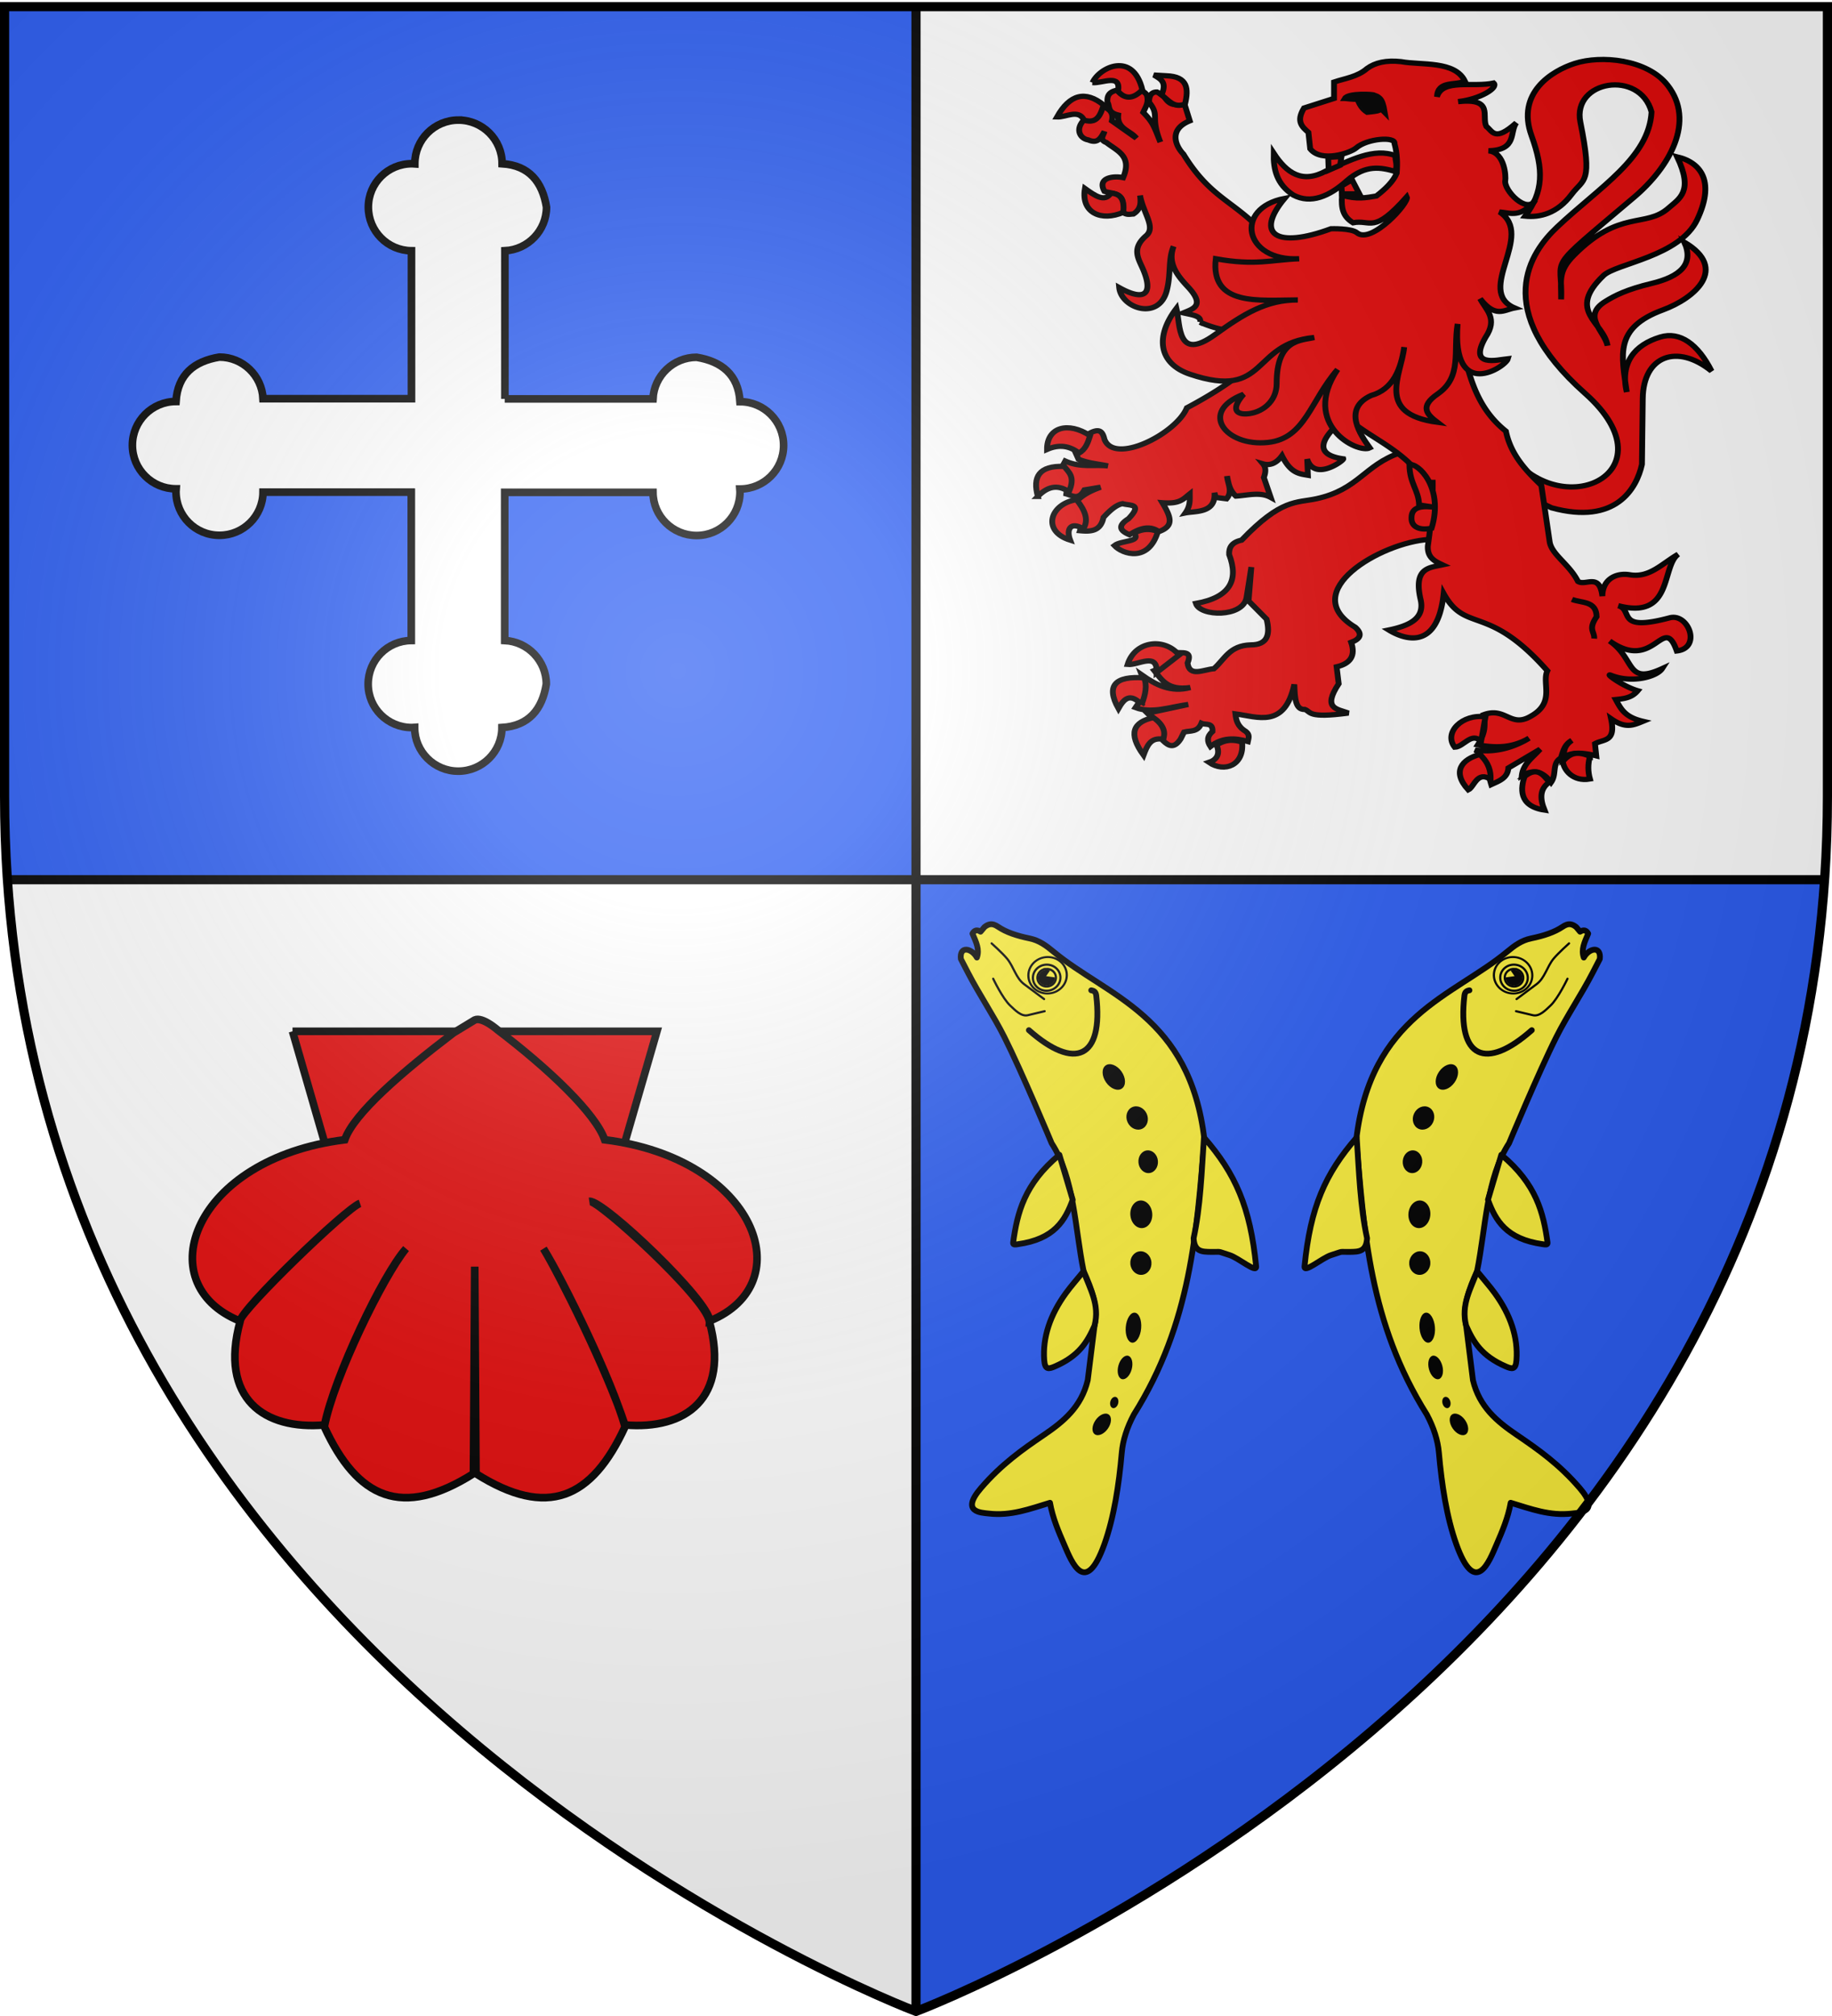 <svg xmlns="http://www.w3.org/2000/svg" xmlns:xlink="http://www.w3.org/1999/xlink" width="600" height="660" version="1.0"><defs><g id="c"><path id="b" d="M0 0v1h.5L0 0z" transform="rotate(18 3.157 -.5)"/><use xlink:href="#b" width="810" height="540" transform="scale(-1 1)"/></g><g id="d"><use xlink:href="#c" width="810" height="540" transform="rotate(72)"/><use xlink:href="#c" width="810" height="540" transform="rotate(144)"/></g><g id="g"><path id="f" d="M0 0v1h.5L0 0z" transform="rotate(18 3.157 -.5)"/><use xlink:href="#f" width="810" height="540" transform="scale(-1 1)"/></g><g id="h"><use xlink:href="#g" width="810" height="540" transform="rotate(72)"/><use xlink:href="#g" width="810" height="540" transform="rotate(144)"/></g><radialGradient xlink:href="#a" id="k" cx="221.445" cy="226.331" r="300" fx="221.445" fy="226.331" gradientTransform="matrix(1.353 0 0 1.349 -77.63 -85.747)" gradientUnits="userSpaceOnUse"/><linearGradient id="a"><stop offset="0" style="stop-color:white;stop-opacity:.314"/><stop offset=".19" style="stop-color:white;stop-opacity:.251"/><stop offset=".6" style="stop-color:#6b6b6b;stop-opacity:.125"/><stop offset="1" style="stop-color:black;stop-opacity:.125"/></linearGradient><path id="e" d="M2.922 27.672c0-5.951 2.317-9.843 5.579-11.012 1.448-.519 3.307-.273 5.018 1.447 2.119 2.129 2.736 7.993-3.483 9.121.658-.956.619-3.081-.714-3.787-.99-.524-2.113-.253-2.676.123-.824.552-1.729 2.106-1.679 4.108H2.922z"/></defs><g style="display:inline"><path d="M300 2.188V288h297.563c.61-8.916.937-18.002.937-27.281V2.188H300z" style="fill:#fff;fill-opacity:1;fill-rule:evenodd;stroke:none;stroke-width:1px;stroke-linecap:butt;stroke-linejoin:miter;stroke-opacity:1"/><path d="M2.438 288C20.604 553.343 300 658.5 300 658.5V288H2.437z" style="opacity:1;fill:#fff;fill-opacity:1;stroke:none;stroke-width:2.5;stroke-miterlimit:4;stroke-dasharray:none;stroke-opacity:1"/><path d="M597.563 288C579.395 553.343 300 658.5 300 658.5V288h297.563z" style="opacity:1;fill:#2b5df2;fill-opacity:1;stroke:none;stroke-width:2.5;stroke-miterlimit:4;stroke-dasharray:none;stroke-opacity:1"/><path d="M300 2.188V288H2.437a399.052 399.052 0 0 1-.937-27.281V2.188H300z" style="fill:#2b5df2;fill-opacity:1;fill-rule:evenodd;stroke:none;stroke-width:1px;stroke-linecap:butt;stroke-linejoin:miter;stroke-opacity:1"/><path d="M298.5 1.5h3v657h-3z" style="opacity:1;fill:#000;fill-opacity:1;stroke:none;stroke-width:2.5;stroke-miterlimit:4;stroke-dasharray:none;stroke-opacity:1"/><path d="M-289.5 2.438h3v595.126h-3z" style="opacity:1;fill:#000;fill-opacity:1;stroke:none;stroke-width:2.5;stroke-miterlimit:4;stroke-dasharray:none;stroke-opacity:1" transform="rotate(-90)"/></g><use xlink:href="#use4203" id="i" width="600" height="660" x="0" y="0" transform="translate(211.429)"/><use xlink:href="#use4203" width="600" height="660" transform="translate(312.857 328.572)"/><use xlink:href="#i" width="600" height="660" transform="translate(312.857 328.572)"/><g id="j" style="display:inline"><path d="M1382.219 196.875c-1.206.082-2.505.558-3.969 1.563l-2.938 2.937c-2.367-1.816-4.22-1.389-5.687.844 2.067 6.302 4.026 11.285 1.594 16.687-3.103-6.92-11.346-9.232-11.094 0l4.094 9.938c6.445 15.654 14.785 30.496 21.062 46.219 9.91 24.822 26.125 75.812 26.125 75.812 13.59 25.526 10.84 59.242 14.282 89.844 4.495 12.682 8.055 25.349 4.218 38.031l-7.937 37c-6 17.996-19.124 26.961-33.281 34.875-16.028 8.96-31.078 17.726-46.5 32.75-15.853 15.443-1.298 16.93 3.687 17.969 15.088 3.146 28.545-.697 42.813-3.688.906 10.56 4.104 20.215 7.406 30.125 3.79 11.373 11.133 37.144 27.469 1.563 8.22-17.905 13.58-39.988 17.437-61.813 1.472-8.33 5.06-16.92 10.563-25.375 45.142-59.595 54.025-122.078 65-184.406-2.418-86.163-58.173-104.35-92.438-138.344-4.607-4.57-9.165-8.553-15.469-10.437-8.847-2.645-15.806-5.682-21.062-9.938-1.653-1.338-3.366-2.293-5.375-2.156z" style="fill:#fcef3c;fill-opacity:1;fill-rule:nonzero;stroke:#000;stroke-width:4;stroke-linecap:round;stroke-linejoin:round;stroke-miterlimit:4;stroke-opacity:1;stroke-dasharray:none" transform="rotate(-5 2884.84 4003.744) scale(.475)"/><path d="M1425.68 440.705c3.115 12.256 9.286 23.747 4.227 38.047-5.94 10.723-12.397 19.85-29.72 25.602-4.441 1.474-6.995 1.767-6.905-5.02.208-15.624 6.706-30.595 18.829-44.56 3.973-4.579 9.036-9.37 13.569-14.069zM1516.39 356.064c19.513 26.85 27.624 50.588 28.094 91.67.058 5.089-11.451-6.778-17.555-9.326-9.39-3.919-4.482-2.464-12.734-3.343-5.871-.625-11.295-.98-10.973-10.424 6.637-21.36 9.542-45.209 13.167-68.577zM1416.022 359.292c-25.894 17.99-32.388 37.298-37.028 57.505-.42 1.828 1.712 1.472 3.086 1.402 25.54-1.295 34.004-13.514 40.394-27.21l-6.452-31.697z" style="fill:#fcef3c;fill-opacity:1;fill-rule:nonzero;stroke:#000;stroke-width:4;stroke-linecap:round;stroke-linejoin:round;stroke-miterlimit:4;stroke-opacity:1;stroke-dasharray:none" transform="rotate(-5 2884.84 4003.744) scale(.475)"/><path d="M1483.345 369.39c0 4.338-3.014 7.854-6.732 7.854-3.719 0-6.733-3.516-6.733-7.854s3.014-7.854 6.733-7.854c3.718 0 6.732 3.516 6.732 7.854z" style="fill:#000;fill-opacity:1;fill-rule:nonzero;stroke:none" transform="rotate(-5 2884.84 4003.744) scale(.475)"/><path d="M1482.223 405.857a9.537 9.537 0 0 1-9.538 9.537 9.537 9.537 0 1 1 0-19.075 9.537 9.537 0 0 1 9.538 9.538z" style="fill:#000;fill-opacity:1;fill-rule:nonzero;stroke:none" transform="matrix(.375 -.033 .041 .473 -195.108 254.167)"/><path d="M1477.174 440.92c0 4.493-3.266 8.135-7.294 8.135s-7.293-3.642-7.293-8.134c0-4.493 3.265-8.135 7.293-8.135 4.028 0 7.293 3.642 7.293 8.135z" style="fill:#000;fill-opacity:1;fill-rule:nonzero;stroke:none" transform="rotate(-5 2872.928 4028.046) scale(.475)"/><path d="M1461.465 482.436c0 5.732-2.386 10.38-5.33 10.38-2.943 0-5.33-4.648-5.33-10.38 0-5.732 2.387-10.379 5.33-10.379 2.944 0 5.33 4.647 5.33 10.38z" style="fill:#000;fill-opacity:1;fill-rule:nonzero;stroke:none" transform="rotate(5 -1821.861 -3337.777) scale(.475)"/><path d="M1457.487 512.03c0 4.6-2.131 8.33-4.76 8.33-2.63 0-4.76-3.73-4.76-8.33 0-4.601 2.13-8.331 4.76-8.331 2.629 0 4.76 3.73 4.76 8.33z" style="fill:#000;fill-opacity:1;fill-rule:nonzero;stroke:none" transform="rotate(15 -247.28 -875.874) scale(.475)"/><path d="M1444 534.642c0 2.19-1.244 3.967-2.778 3.967-1.533 0-2.776-1.776-2.776-3.967s1.243-3.967 2.776-3.967c1.534 0 2.777 1.776 2.777 3.967z" style="fill:#000;fill-opacity:1;fill-rule:nonzero;stroke:none" transform="rotate(15 -254.548 -857.445) scale(.475)"/><path d="M1435.272 556.46c0 4.601-2.309 8.331-5.157 8.331s-5.157-3.73-5.157-8.33c0-4.602 2.309-8.331 5.157-8.331s5.157 3.73 5.157 8.33z" style="fill:#000;fill-opacity:1;fill-rule:nonzero;stroke:none" transform="rotate(35 199.737 -139.722) scale(.475)"/><path d="M1402.574 271.896c29.084 30.628 49.588 23.976 48.351-19.687-.074-2.605-1.26-3.454-3.129-3.937" style="fill:#fcef3c;fill-opacity:1;fill-rule:nonzero;stroke:#000;stroke-width:4;stroke-linecap:round;stroke-linejoin:round;stroke-miterlimit:4;stroke-opacity:1;stroke-dasharray:none" transform="rotate(-5 2884.84 4003.744) scale(.475)"/><path d="M1430.9 234.07c0 7.496-5.997 13.572-13.397 13.572-7.399 0-13.397-6.076-13.397-13.572 0-7.495 5.998-13.57 13.397-13.57 7.4 0 13.398 6.075 13.398 13.57z" style="fill:#fcef3c;fill-opacity:1;fill-rule:nonzero;stroke:#000;stroke-width:1.5;stroke-linecap:round;stroke-linejoin:round;stroke-miterlimit:4;stroke-opacity:1;stroke-dasharray:none" transform="matrix(.468 -.041 .038 .438 -329.193 274.88)"/><path d="M1382.183 210.06s6.9 7.346 9.744 11.483c3.97 5.775 4.862 13.779 10.091 18.443l12.876 11.483M1381.14 234.418s5.211 14.038 10.09 19.487c3.07 3.428 6.933 8.325 11.484 7.656l11.832-1.74" style="fill:none;stroke:#000;stroke-width:1.5;stroke-linecap:round;stroke-linejoin:round;stroke-miterlimit:4;stroke-opacity:1;stroke-dasharray:none" transform="rotate(-5 2884.84 4003.744) scale(.475)"/><path d="M1417.939 227.946c-5.242 0-9.498 4.052-9.498 8.988s4.256 8.989 9.498 8.989c5.242 0 9.498-4.053 9.498-8.989 0-4.936-4.256-8.988-9.498-8.988zm0 2.915c3.543 0 6.4 2.685 6.4 6.073 0 3.388-2.857 6.091-6.4 6.091s-6.4-2.703-6.4-6.09c0-3.389 2.857-6.074 6.4-6.074z" style="font-size:medium;font-style:normal;font-variant:normal;font-weight:400;font-stretch:normal;text-indent:0;text-align:start;text-decoration:none;line-height:normal;letter-spacing:normal;word-spacing:normal;text-transform:none;direction:ltr;block-progression:tb;writing-mode:lr-tb;text-anchor:start;color:#000;fill:#fcef3c;fill-opacity:1;stroke:#000;stroke-width:1.5;stroke-opacity:1;marker:none;visibility:visible;display:inline;overflow:visible;enable-background:accumulate;font-family:Bitstream Vera Sans;-inkscape-font-specification:Bitstream Vera Sans" transform="rotate(-5 2884.84 4003.744) scale(.475)"/><path d="M1417.94 231.455c-3.188 0-5.785 2.461-5.785 5.482 0 3.022 2.597 5.483 5.786 5.483 3.079 0 5.577-2.303 5.747-5.18l-6.05-1.4 3.063-3.667c-.824-.429-1.754-.718-2.76-.718z" style="fill:#000;fill-opacity:1;fill-rule:nonzero;stroke:none" transform="rotate(-5 2884.84 4003.744) scale(.475)"/><path d="M1467.09 311.322c0 2.69-4.361 4.872-9.743 4.872-5.38 0-9.743-2.181-9.743-4.872 0-2.69 4.362-4.871 9.743-4.871 5.382 0 9.744 2.18 9.744 4.871z" style="fill:#000;stroke:none" transform="matrix(.272 .389 -.52 .364 130.272 -327.65)"/><path d="M1483.472 338.034c0 4.532-3.233 8.205-7.22 8.205-3.988 0-7.221-3.673-7.221-8.205 0-4.531 3.233-8.205 7.22-8.205 3.988 0 7.22 3.674 7.22 8.205z" style="fill:#000;fill-opacity:1;fill-rule:nonzero;stroke:none" transform="rotate(-25 1000.164 1004.83) scale(.475)"/></g><use xlink:href="#j" width="600" height="660" style="display:inline" transform="matrix(-1 0 0 1 838.65 0)"/><path d="m121.289 351.168 26.27 91.016H214.334l26.31-91.016H121.288z" style="fill:#e20909;fill-opacity:1;fill-rule:evenodd;stroke:#000;stroke-width:2.5;stroke-linecap:butt;stroke-linejoin:miter;stroke-miterlimit:4;stroke-opacity:1;stroke-dasharray:none;display:inline" transform="translate(-25.487 -13.527)"/><path d="M173.995 351.686c-16.797 12.783-32.607 26.366-35.595 34.976-49.616 6.156-64.506 47.104-34.365 59.335.714-3.866 35.29-37.25 39.329-38.504-4.814 1.78-39.402 35.016-39.227 38.573-6.92 25.43 7.974 35.652 27.636 33.955 3.171-15.752 19.15-49.378 26.683-57.711-7.365 8.943-23.664 42.169-26.751 58.326 10.862 23.528 25.43 30.127 48.849 15.338l.41-67.763.41 67.763c23.42 14.789 37.953 8.19 48.815-15.338-3.926-14.48-20.133-47.822-26.717-58.326 5.196 8.516 21.013 40.203 26.683 57.711 19.661 1.697 34.556-8.525 27.635-33.955-1.119-7.65-36.399-39.79-39.26-39.25 4.589-.502 39.729 33.013 39.363 39.181 30.14-12.23 15.25-53.179-34.366-59.335-2.988-8.61-18.19-23.104-34.987-35.887 0 0-5.075-4.48-7.576-3.325l-6.969 4.236z" style="fill:#e20909;fill-opacity:1;fill-rule:evenodd;stroke:#000;stroke-width:2.5;stroke-linecap:butt;stroke-linejoin:miter;stroke-miterlimit:4;stroke-opacity:1;stroke-dasharray:none;display:inline" transform="translate(-25.487 -13.527)"/><g style="display:inline"><path d="M346.703 102.037c11.862 20.805 39.027 7.092 18.506-13.063-21.526-21.14-12.352-35.478-6.35-41.727 9.641-10.04 20.85-17.352 21.408-28.847-2.635-10.691-18.054-7.905-16.147 2.54 2.85 15.61.77 14.059-1.996 18.143-3.275 4.836-7.233 5.81-10.522 5.442 4.161-6.132 4.238-11.641 1.451-20.138-3.545-10.81 4.64-16.297 9.797-18.142 5.927-2.12 16.406-1.1 21.045 5.442 6.38 8.998.537 20.486-7.62 28.121-20.8 19.47-16.06 14.117-16.51 25.581.023-4.901-.732-7.02 2.904-11.067 10.37-11.544 16.25-6.785 21.408-11.792 2.522-2.449 5.752-4.166 1.995-12.881 5.892 1.573 8.427 6.728 4.536 15.783-3.951 9.196-18.376 10.958-21.227 13.97-8.53 9.016.06 11.631.907 17.598-.721-3.689-5.863-7.403-.544-11.066 2.232-1.538 4.924-3.05 10.523-4.536 6.438-1.71 9.688-4.792 7.438-10.341 10.102 6.617 2.377 14.026-4.869 16.978-11.076 4.514-9.401 11.23-8.193 20.577-1.55-7.323 1.766-11.831 7.62-13.789 4.404-1.472 8.485 1.716 11.61 8.527-7.775-6.914-15.483-3.886-15.602 6.894l-.181 16.51c-1.194 5.988-5.865 15.308-20.501 10.886l-16.51-8.709 5.624-6.894z" style="fill:#e20909;fill-opacity:1;stroke:#000;stroke-width:1.32;stroke-miterlimit:4;stroke-opacity:1;stroke-dasharray:none" transform="matrix(1.444 0 0 1.306 -8.205 12.616)"/><path d="M539.419 266.526c-.073 4.057.69 7.814 4.468 10.496 3.96 2.292 8.094.374 12.158-3.637 4.295-4.126 7.728-3.297 10.99-2.274.537-1.908-.122-2.683.024-3.961-4.877-2.105-10.34 1.162-15.745 3.814-5.413 3.284-8.96.532-11.896-4.438zM568.004 341.651c-7.974 3.06-9.38 9.197-18.87 11.48-4.59 1.104-7.932-.074-16.983 10.378-2.28.537-2.914 1.898-2.83 3.617 2.179 6.298.344 10.707-7.549 12.265 1.001 3.335 10.601 3.539 11.48-1.415.137-.774 1.1-7.705 1.1-7.705l-.628 8.491 4.088 4.56c.858 3.827.253 6.464-3.617 6.448-4.842.157-5.91 3.668-8.334 5.976-2.327.197-5.554 2.197-5.976-1.416 1.249-3.302-1.322-2.403-2.83-2.673-.45 2.002-2.196 3.447-4.718 4.56 1.722 2.336 3.028 5.052 8.177 4.246-4.394 1.309-7.784-.646-11.007-3.145 1.088 3.072.148 5.694-1.415 8.177 3.754 1.574 7.928-.21 11.95-.786l-9.277 2.201c1.593 1.79 3.696 2.9 3.617 6.92 1.2 1.267 2.438 2.063 3.93-.472l.787-1.73c1.403-.41 3.071.109 3.931-2.202.954.48 2.623-.29 2.516 2.045-1.316 1.258-1.224 2.516-.471 3.774 2.66-2.295 5.536-2.209 8.491-1.258.153-.839.51-1.678-.472-2.516-1.915-1.28-2.189-2.833-2.358-4.403 5.029.714 11.165 3.77 13.366-7.391.106 3.5.257 6.406 2.378 6.279 1.483.58.479 2.292 9.896.908-2.638-1.077-5.95-1.086-2.21-7.344l-.472-4.246c3.153-.813 4.343-2.804 3.303-6.133 2.075-.867 2.639-2.07.943-3.774-13.455-8.923 5.916-21.308 16.669-22.015l7.862-5.032-5.032-17.14-9.435.471z" style="fill:#e20909;fill-opacity:1;stroke:#000;stroke-width:1.32;stroke-miterlimit:4;stroke-opacity:1;stroke-dasharray:none" transform="matrix(1.444 0 0 1.306 -361.778 -297.918)"/><path d="M503.833 250.738c-1.973.458-2.196 1.662-2.118 2.998.6.963-.127 2.537 2.448 3.217-.304 3.492 2.804 3.908 4.11 5.79l-5.554-4.332c.53-2.57-1.077-3.003-2.228-3.891-.908 1.706-.645 4.832-4 3.547-2.237 2.469-.936 4.833.88 5.115 2.214 1.08 2.892-.598 3.67-2.104-.198.977-1.257 2.075.454 2.778 2.382 2.086 5.894 3.328 3.781 8.786-2.232-.52-5.966.021-4.235 3.438 1.743.635 5.17.25 3.892 5.005 1.105 1.087 1.839.697 2.667.673 1.79-1.26 1.713-2.944 1.513-4.647.752 4.539 3.63 7.963 1.388 10.092-3.33 3.166-1.822 5.624-.783 8.237 2.472 6.22.62 8.436-5.335 4.77.464 5.188 8.985 8.375 10.78.785 1.02-4.317.278-7.858 1.567-11.124-1.395 4.096.648 7.087 3.218 10.12 4.036 4.764 1.198 5.523-1.004 6.559 1.849.484 4.19.724 3.781 2.337a24.405 24.405 0 0 0 6.56 2.14l3.66 9.853c-3.298 3.095-7.746 6.255-13.217 9.47-2.34 6.425-16.412 14.39-18.687 7.893-.459-2.11-1.223-3.01-4-1.113-.27 1.417.22 2.758-2.558 4.455l.673 1.663c2.47 1.048 4.462 1.142 6.67 1.664-3.22-.381-6.193.503-9.68-1.224l-.77 1.554c3.287 2.224 1.227 4.459 1.003 6.683 1.371.404 2.74 1.67 4.111-1.004l3.671-.674c-3.49 1.391-4.351 2.455-5.568 3.561 2.733 2.65 1.581 4.979.893 7.343 2.408.25 4.676.197 5.335-3.341 1.446-1.732 2.9-3.175 4.345-3.438 1.499.55 4.723-.128 1.334 3.768-2.638 1.843-1.864 3.057.22 4.015 2.224-1.553 4.445-2.465 6.669-.784 3.33-1.353 2.898-3.36.784-7.233 3.911.34 4.62-.815 6.215-2.213-.003 1.51.154 2.974-.99 4.77 2.22-.51 6.924.136 6.6-5.06l.288 1.17 2.448.343c1.478-1.89.214-3.788.11-5.678.323 1.754.539 3.537 2.007 5.005 2.679-.17 5.486-1.131 7.893.33l-1.554-5.005c.545-1.6.4-2.636-.192-3.41 1.29.416 2.823.195 4.303-2.035 1.965 4.393 3.921 4.53 5.885 4.895l-.165-4.043c1.637 5.687 8.287.394 8.182-.069-8.435-1.311-3.081-7.023.577-10.49 6.652 6.309 14.579 8.528 19.69 19.304-.106 4.221-.504 8.59-1.086 13.049-.123 2.935 1.596 3.813 3.314 4.702-3.06.732-6.576.761-4.978 8.58 1.083 4.822-2.452 6.677-7.191 7.755 3.13 2.13 11.044 5.715 12.444-9.143 5.073 10.123 9.92 2.346 23.526 19.373-1.337 3.091 1.885 7.888-3.713 11.358-4.676 3.074-5.744-2.43-10.793-.33.572 2.862.254 4.868-1.265 7.521 3.875.796 7.744.87 11.618-1.664-3.805 2.58-8.117 3.68-12.25 2.97 2.301 1.417 2.865 5.737 3.67 8.663 1.774-.902 3.723-1.632 3.878-4.153l7.205-4.702c-1.636 2.034-3.87 3.64-4.153 6.641 2.88-1.845 4.967-.84 6.642 1.65 1.337-2.08.133-4.74 2.213-6.077.503-1.64.784-3.39 2.49-4.428-1.96 1.476-1.723 2.952-1.933 4.428 1.659-1.74 4.781-1.306 7.473-.564l-.288-3.039c1.96-1.212 4.814-.349 3.643-6.256 3.25 2.49 4.926 1.697 7.233.646-4.036-1.046-4.947-2.975-6.16-5.459 1.793-.21 3.593-.371 4.977-2.213-3.477-1.112-7.548-4.523-6.09-3.878 4.785 2.12 10.43.397 11.632-1.664-8.316 4.217-5.996-2.467-11.908-6.916 10.23 7.99 12.159-7.088 15.221 2.489 5.701-.721 2.658-9.563-1.608-8.305-12.41 3.658-8.098-1.972-11.674-3.039 12.51 3.613 9.744-9.911 13.612-12.897-3.706 2.36-6.529 6-11.013 5.142-3.04-.554-6.146 1.07-6.188 5.363-.66-5.988-3.773-2.436-5.541-3.7-1.964-4.327-5.993-6.726-6.421-9.968-.54-4.075-1.168-8.795-1.884-14.107-3.57-3.776-6.935-7.734-8.03-13.572-9.291-8.185-8.748-20.3-12.458-30.717l-40.727-16.679c-7.563-10.374-13.32-10.03-19.965-22.069-1.663-1.866-3.547-6.116 1.444-8.332l-1.1-3.891c-1.595-.575-3.19.808-4.785-2.338l-1.554-1.004c-1.163-.002-1.81.781-1.788 2.558 2.56 3.58.17 3.357 2.558 10.01-1.467-4.04-1.68-4.97-3.891-7.453.526-1.349 1.376-2.546.783-4.455-.942-1.285-1.44-.762-2.117-.99-2.362 2.58-3.443 1.028-4.661-.11zm71.65 97.653c.016.884.015 1.782 0 2.681v-2.681z" style="fill:#e20909;fill-opacity:1;stroke:#000;stroke-width:1.32;stroke-miterlimit:4;stroke-opacity:1;stroke-dasharray:none" transform="matrix(1.444 0 0 1.306 -361.778 -297.918)"/><path d="M570.206 344.617c.053 4.769 2.097 6.325 2.201 10.086l3.989.65c-3.275-.557-5.693-.266-5.718 2.495-.125 2.61 2.202 3.253 4.56 2.673 2.877-10.372-3.248-16.513-5.032-15.904zM607.081 378.37c2.186.968 5.495.304 5.583 4.324-2.02 3.303-.417 3.709-.55 5.504" style="fill:#e20909;fill-opacity:1;stroke:#000;stroke-width:1.32;stroke-miterlimit:4;stroke-opacity:1;stroke-dasharray:none" transform="matrix(1.444 0 0 1.306 -361.778 -297.918)"/><path d="M-1928.962 172.153c-11.118 5.31-21.916.493-19.753-13.58 5.284 4.16 10.205 8.028 13.374 2.674 4.576.207 7.277 3.036 6.379 10.906zM-1949.126 119.685c-2.846-6.526-9.2-1.648-13.992-1.852 6.647-13.008 14.683-15.18 24.074-6.79-1.636 5.295-3.108 10.82-10.082 8.642zM-1944.806 98.286c5.15.56 14.889-5.436 13.169 4.938 3.896 4.9 8.106 4.149 12.55-.823-4.875-22.324-22.252-12.763-25.719-4.115zM-1909.21 105.282c2.856-7.09-.079-8.856-3.91-11.317l6.38.412c11.154.392 11.55 7.509 9.67 16.049-5.65 2.692-8.544-2.19-12.14-5.144zM-1951.801 309.186c-4.708-4.064-10.108-5.123-16.46-2.058-.047-12.774 10.957-16.012 22.22-7.818-1.135 4.077-2.465 7.959-5.76 9.876zM-1972.994 333.877c-2.75-10.962.441-17.622 13.58-17.078 2.362 3.402 5.865 5.766 2.469 14.403-6.266-4.604-11.425-2.57-16.05 2.675zM-1953.036 335.729c3.978 5.555 6.59 11.11 3.498 16.666-6.436-4.42-8.977.05-6.79 6.378-14.849-5.106-10.372-20.749 3.292-23.044zM-1923.407 354.864c4.42-2.78 8.473-2.627 12.345-1.029-4.809 17.905-18.264 12.948-22.427 8.025 3.494-3.051 14.078-1.948 10.082-6.996zM-1900.157 424.204c-7.522-10.142-22.722-8.165-26.542 5.35 5.483.596 15.383-7.274 15.02 4.526l11.522-9.876zM-1919.498 452.392c-6.015-7.057-9.163-3.121-11.933 2.264-6.586-13.147-1.642-18.607 13.168-17.49 1.766 4.142.824 9.445-1.235 15.226zM-1913.325 459.8c-10.53 2.465-13.258 9.062-5.144 21.398 1.76-5.153 3.505-10.325 10.082-9.053 1.452-4.115.19-8.23-4.938-12.346zM-1880.815 475.437c2.06 5.249-.072 8.485-3.91 9.876 7.965 6.023 18.303 1.727 17.078-11.522-4.157-1.543-8.465-1.726-13.168 1.646zM-1742.136 459.388l-2.263 13.991c-4.902-5.65-9 3.143-13.58 3.292-5.924-8.292 3.897-19.175 15.843-17.283zM-1739.461 494.984c.085-4.517-.748-9.137-5.555-14.197-9.114 2.684-14.695 9.626-5.967 20.164 3.028-1.607 4.548-11.027 11.522-5.967zM-1721.972 493.338c6.394-5.685 9.576-1.2 12.757 3.292-4.786 3.645-4.964 9.01-2.469 15.843-13.826-2.294-12.115-13.073-10.288-19.135zM-1688.228 481.815c-1.156 4.61-1.037 8.901 0 12.963-8.893 1.72-13.623-5.341-13.991-10.082 3.707-4.496 6.993-6.063 13.991-2.88zM-1807.179 161.62l-3.779-8.03-5.431 3.543.236 4.487h8.974zM-1823.238 140.837l6.849-.472-.709 4.96-5.904 2.833-.236-7.32z" style="fill:#e20909;fill-opacity:1;stroke:#000;stroke-width:3;stroke-miterlimit:4;stroke-opacity:1;stroke-dasharray:none" transform="matrix(.635 0 0 .575 1592.755 -29.464)"/><path d="M-1789.04 133.008c.652-4.187-14.133-2.97-19.806 2.504-2.848 2.748-17.97 8.537-23.675.455l-.91-9.333c-3.234-3.122-6.513-6.208-2.276-13.886l15.48-5.463V97.95c5.572-2.077 12.038-2.895 17.072-7.74 4.117-3.304 9.772-4.812 17.529-3.87 10.413 2.134 27.725-.668 32.883 11.06-4.922 2.744-13.933-.532-14.388 8.913 2.83-10.38 18.755-5.214 29.218-7.775 2.646 2.654-7.056 9.226-18.347 10.567 18.686-2.2 11.962 8.367 14.569 14.113 3.231 2.624 4.227 9.08 15.48-2.048-3.619 5.365.617 15.43-14.342 15.935 8.615.957 8.965 15.11 8.65 16.845-.984 5.432 11.242 19.63 15.48 11.155-7.434 10.43-12.735 7.352-18.439 6.829 18.522 13.176-12.816 44.882 7.74 54.634-5.513 1.151-9.86 5.903-17.756-5.236 2.993 6.38 9.378 11.165 2.731 22.082-8.956 17.248 6.003 12.719 11.61 12.065-1.192 4.767-29.083 24.687-25.951-19.805-2.374 15.63 2.496 29.986-10.244 39.837-9.726 7.318-5.39 11.823-.228 16.163-32.109-4.774-18.54-26.84-17.073-42.797-1.728 12.445-5.591 23.962-17.073 27.545-15.009 7.604-5.37 22.615-.683 29.82-6.16 3.452-35.81-13.191-16.618-44.617-14.094 17.91-16.658 39.241-35.893 41.523-21.802 2.587-35.987-17.514-12.595-27.41-6.496 8.287-3.988 11.482 1.594 11.155 7.543-.442 15.498-6.678 15.48-17.3-.045-25.402 12.427-24.32 19.35-26.18-32.631 3.343-23.804 35.799-63.968 20.944-16.509-6.106-18.058-21.681-7.057-37.561 2.056 9.608.25 30.58 19.805 15.024 14.882-11.838 26.525-19.88 42.797-19.805-20.378.094-45.08 3.6-42.342-23.447 20.508 4.085 28.566.59 43.024 0-28.476 1.563-33.81-28.755-7.512-34.374-15.674 20.732-3.902 28.666 23.903 17.3 0 0 10.503-.412 13.43 2.277 7.432 6.828 27.164-17.289 25.724-20.487-17.403 21.676-18.43 12.764-27.772 14.796-5.113-3.544-6.17-8.006-5.691-15.707 7.529 2.567 12.586 1.426 17.756.455 4.782-4.067 8.711-8.304 10.471-12.975.389-5.616.286-11.23-1.138-16.846z" style="fill:#e20909;fill-opacity:1;stroke:#000;stroke-width:3;stroke-miterlimit:4;stroke-opacity:1;stroke-dasharray:none" transform="matrix(.635 0 0 .575 1592.755 -29.464)"/><path d="M555.562 252.794c.748-1.43 6.644-1.047 6.6-.836 1.76.572 1.892 1.786 2.2 2.93l.22 1.36-.748-.836c-.616.59-1.496.607-2.288.73l-.924.106c-1.188-.84-1.76-2.015-2.2-3.243-1.276 0-1.98-.123-2.86-.211z" style="fill:#000;stroke:#000;stroke-width:1.32" transform="matrix(1.444 0 0 1.306 -361.778 -297.918)"/></g><path d="M150.14 39.313c-7.9 0-14.281 6.41-14.281 14.28v.063c-.304-.019-.629-.062-.938-.062-7.9 0-14.28 6.347-14.28 14.218 0 7.83 6.283 14.213 14.124 14.282v48.437H86.14c-.366-7.575-6.644-13.625-14.281-13.625-8.261 1.346-13.67 5.697-14.219 14.531-7.871 0-14.281 6.412-14.281 14.313 0 7.9 6.41 14.281 14.281 14.281h.063c-.02.304-.063.629-.063.938 0 7.9 6.348 14.281 14.219 14.281 7.829 0 14.212-6.284 14.281-14.125h48.5v.063h.063v48.5c-7.841.069-14.125 6.452-14.125 14.28 0 7.872 6.38 14.22 14.281 14.22.309 0 .633-.044.938-.063v.063c0 7.87 6.38 14.28 14.28 14.28 7.902 0 14.313-6.41 14.313-14.28 8.835-.55 13.186-5.958 14.532-14.22 0-7.636-6.05-13.914-13.625-14.28v-48.5h48.562c.069 7.84 6.453 14.125 14.281 14.125 7.872 0 14.219-6.381 14.219-14.282 0-.309-.043-.633-.063-.937h.063c7.871 0 14.281-6.38 14.281-14.281 0-7.901-6.41-14.313-14.281-14.313-.55-8.835-5.958-13.185-14.219-14.531-7.636 0-13.914 6.05-14.281 13.625h-48.562.062v-48.5c7.576-.367 13.625-6.645 13.625-14.281-1.346-8.262-5.697-13.67-14.531-14.22 0-7.87-6.412-14.28-14.313-14.28z" style="fill:#fff;fill-opacity:1;fill-rule:nonzero;stroke:#000;stroke-width:2.5;stroke-linecap:square;stroke-linejoin:miter;stroke-miterlimit:4;stroke-opacity:1;stroke-dasharray:none;stroke-dashoffset:0;display:inline"/><path d="M300 658.5s298.5-112.32 298.5-397.772V2.176H1.5v258.552C1.5 546.18 300 658.5 300 658.5z" style="opacity:1;fill:url(#k);fill-opacity:1;fill-rule:evenodd;stroke:none;stroke-width:1px;stroke-linecap:butt;stroke-linejoin:miter;stroke-opacity:1"/><path d="M300 658.5S1.5 546.18 1.5 260.728V2.176h597v258.552C598.5 546.18 300 658.5 300 658.5z" style="opacity:1;fill:none;fill-opacity:1;fill-rule:evenodd;stroke:#000;stroke-width:3;stroke-linecap:butt;stroke-linejoin:miter;stroke-miterlimit:4;stroke-dasharray:none;stroke-opacity:1"/></svg>